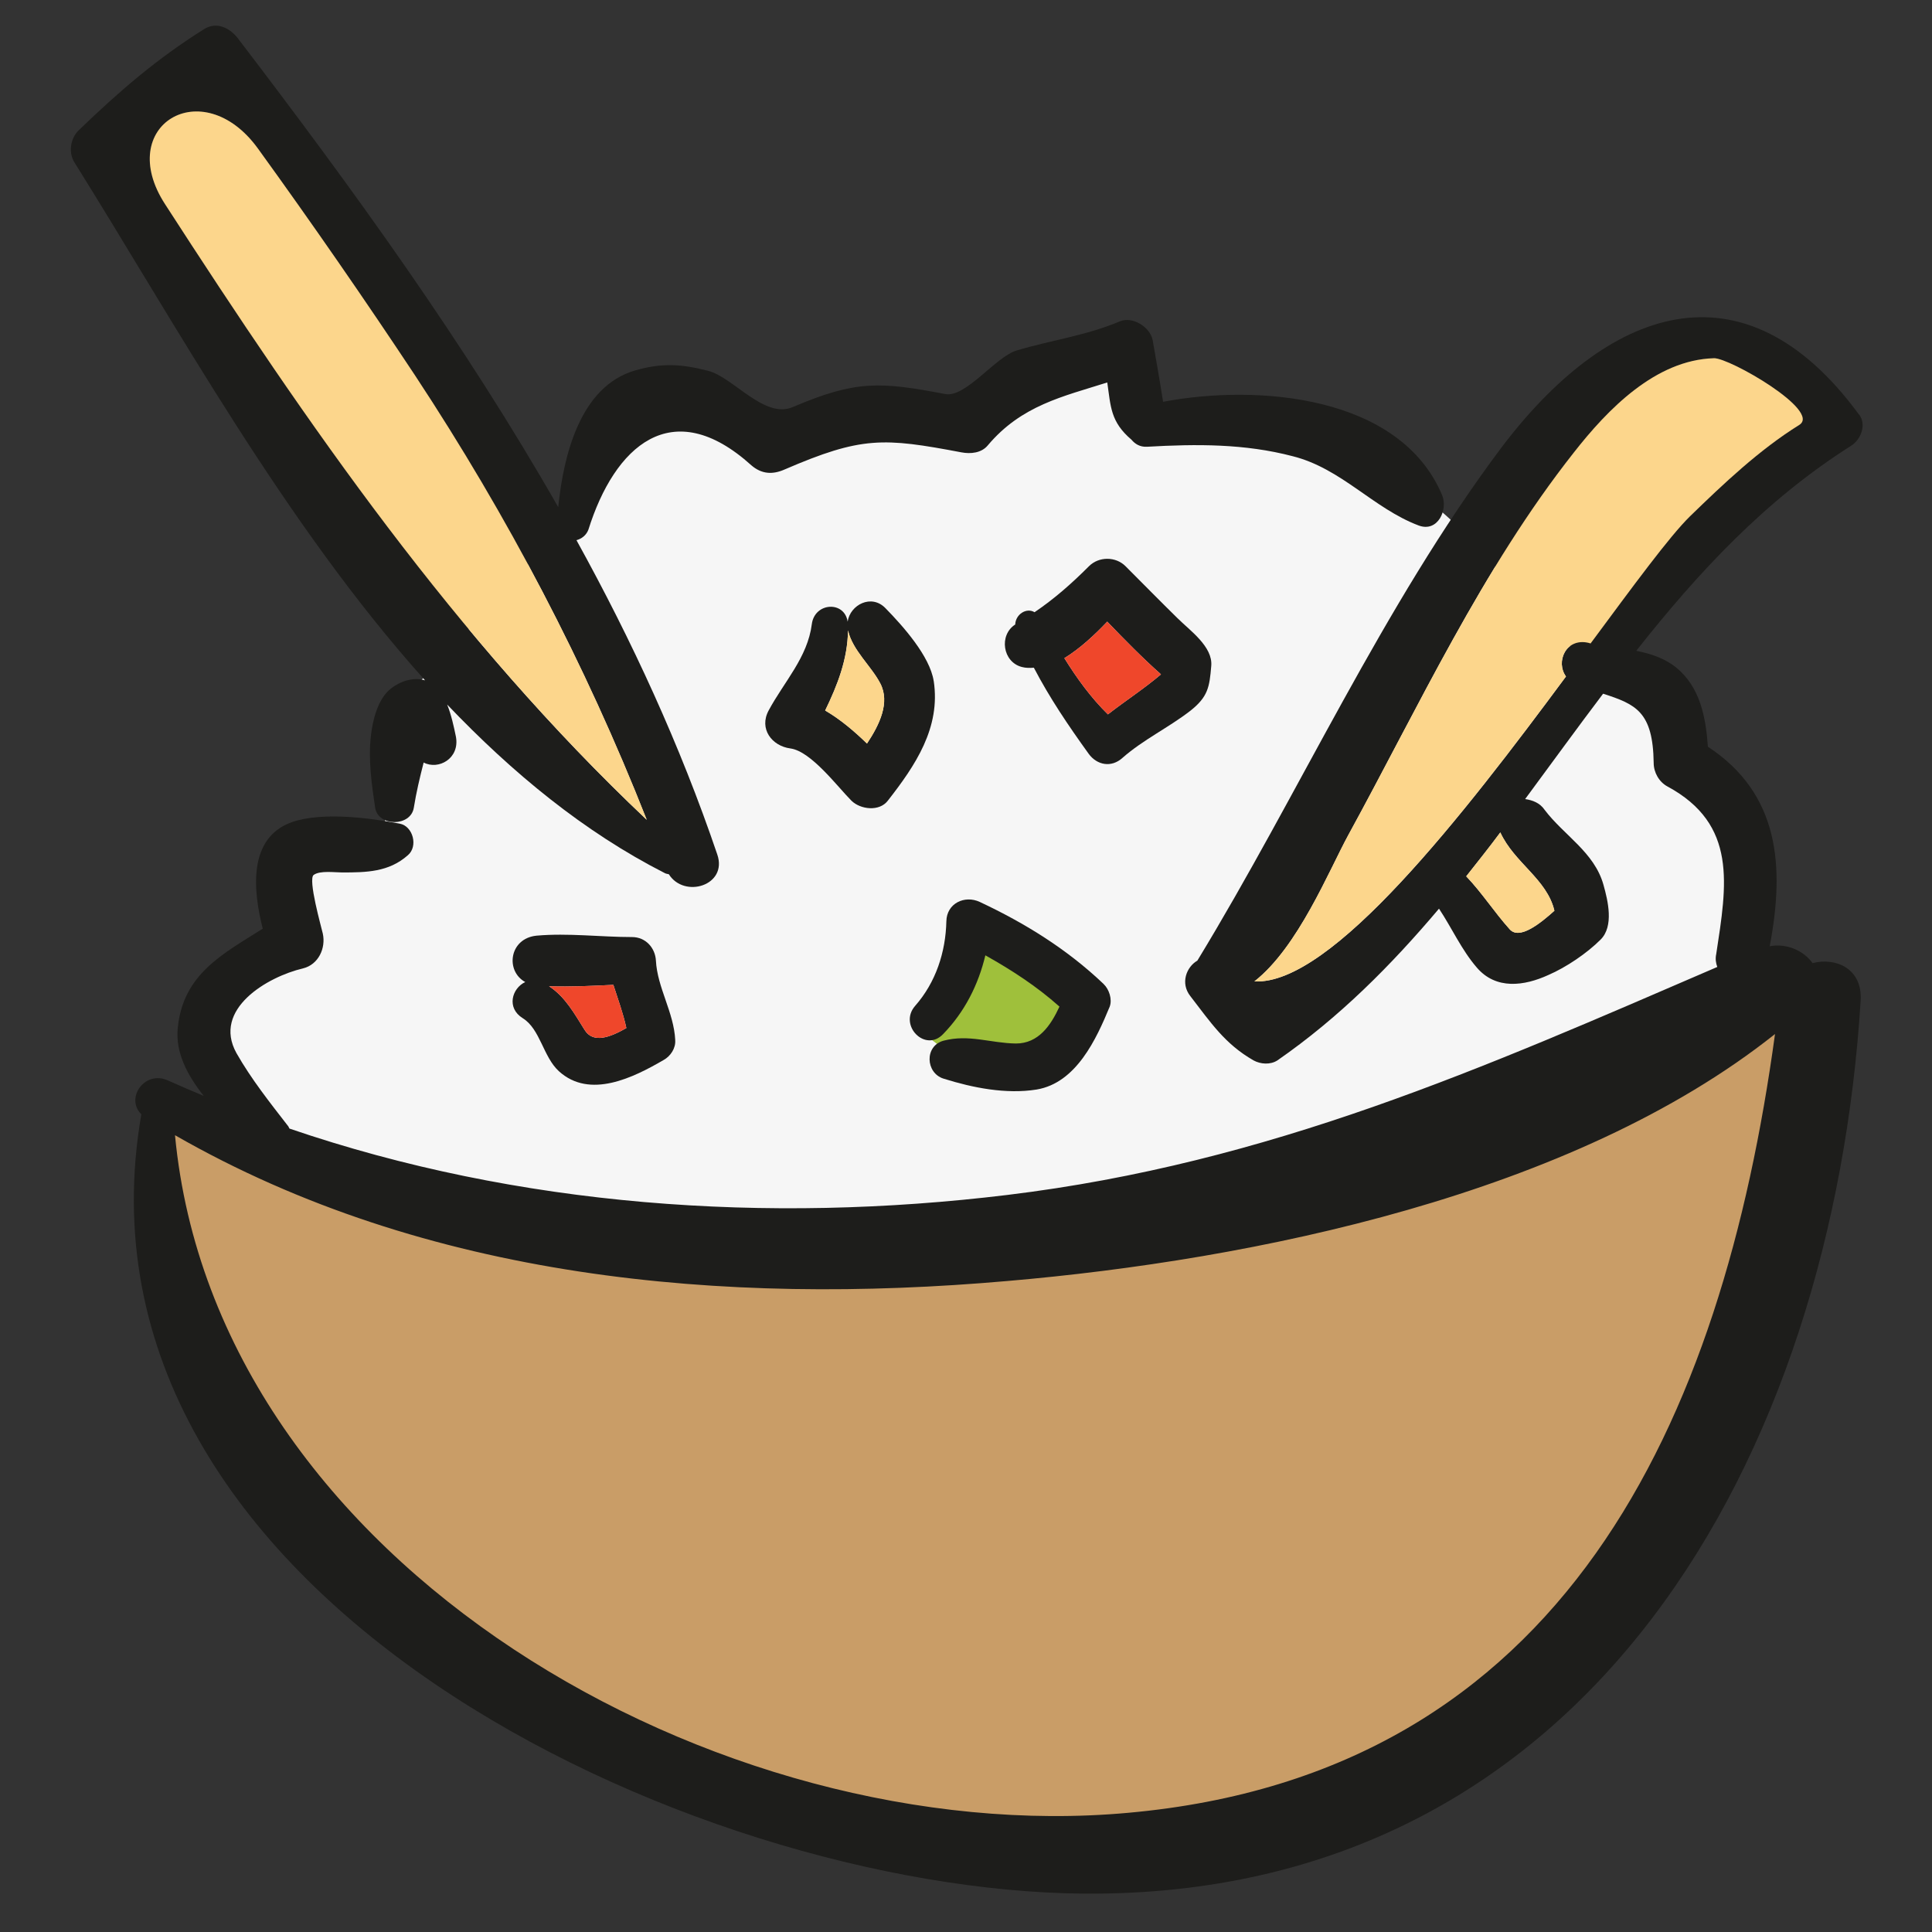 <?xml version="1.0" encoding="UTF-8"?> <svg xmlns="http://www.w3.org/2000/svg" id="Layer_1" data-name="Layer 1" version="1.1" viewBox="0 0 500 500"><rect x="0" y="0" width="500" height="500" fill="#333333" stroke="none"/><defs><style> .cls-1 { fill: #ef472b; } .cls-1, .cls-2, .cls-3, .cls-4, .cls-5, .cls-6 { stroke-width: 0px; } .cls-2 { fill: #fcd68c; } .cls-3 { fill: #f6f6f6; } .cls-4 { fill: #1d1d1b; } .cls-5 { fill: #c99d67; } .cls-6 { fill: #9fc03b; } </style></defs><path class="cls-5" d="M40.91,289.6s102.72,37.94,143.43,34.24c40.72-3.7,192.01-21.28,219.31-35.16,27.3-13.88,61.07-28.69,61.07-28.69,0,0-1.39,97.16-45.34,150.83-43.95,53.67-146.21,103.18-261.41,44.42s-109.19-103.64-112.89-116.13c-3.7-12.49-4.16-49.51-4.16-49.51Z"></path><path class="cls-3" d="M453.16,255.36s-104.57,62.46-210.52,62.93c-105.95.46-174.89-21.28-174.89-21.28,0,0-19.43-24.52-12.03-36.55,7.4-12.03,20.82-15.73,20.82-15.73,0,0-9.72-14.34-3.24-20.36,6.48-6.02,25.91-6.94,25.91-6.94l2.78-33.78,44.88-48.58s7.87-33.31,18.04-33.78,29.61,10.64,29.61,10.64c0,0,12.95-5.55,27.76-4.63,14.81.93,26.84,2.31,26.84,2.31,0,0,23.13-18.51,31-18.51s13.42,0,13.42,6.02,2.78,10.18,2.78,10.18c0,0,24.98-3.7,39.33,2.31,14.34,6.01,33.31,17.12,44.88,30.07,11.57,12.96,28.69,30.54,28.69,30.54,0,0,15.73-3.24,18.97,7.4,3.24,10.64,6.94,15.73,6.94,15.73,0,0,15.73,7.87,16.66,19.43.93,11.57,1.39,42.57,1.39,42.57Z"></path><polygon class="cls-6" points="249.12 275.26 237.09 266 249.58 243.79 272.25 250.27 279.19 259.99 269.94 277.11 249.12 275.26"></polygon><path class="cls-4" d="M481.19,107.34c1.91,2.64.36,6.45-2.09,8-22.27,14.09-39.64,32.82-55.64,53.09,3.73.73,7.27,1.91,10.27,4.27,6.27,5.09,7.73,12.91,8.27,20.55,18.55,12.18,19.91,31,16,51.64,4.36-.82,8.73,1.09,11.09,4.36,6.09-1.55,12.91,1.45,12.45,9.64-7.27,117.36-69.82,232.27-201.18,231.18-101.54-.91-265.27-77-243.81-201.54v-.18c-4.18-4.18.91-11.45,6.91-8.73,3.09,1.36,6.18,2.73,9.27,4-4.27-5.36-7.36-11.27-6.73-17.55,1.36-14,11.64-19.18,22-25.73-2.55-10-3.82-23.45,7.45-27.54,7.73-2.73,20-1.18,28,.36,3.45.64,4.82,5.91,2.09,8.18-4.91,4.36-10.73,4.45-17,4.45-1.91,0-5.73-.55-7.36.64-1.55,1.09,2,13.55,2.36,15.18.82,3.73-1.09,8-5.09,9-9.27,2.18-23.54,10.55-17.27,21.91,3.82,6.73,8.73,12.91,13.45,19l.27.55c59.27,20.27,123.63,24.73,185.81,17.18,68-8.27,122.82-32.73,183.72-59-.36-1-.55-2.09-.27-3.36,2.73-17.91,5.55-33.54-12.64-43.36-2.18-1.18-3.55-3.64-3.55-6.09-.18-13.27-4.64-15.18-13.09-17.91-6.82,9-13.45,18.18-20.18,27.27,1.91.27,3.82,1,5,2.73,5,6.64,12.91,11,15.27,19.45,1.18,4.18,2.73,10.73-.73,14.18-3.55,3.55-8.91,7.18-13.55,9.18-6.18,2.82-13.55,3.91-18.55-2-3.91-4.55-6.36-10.09-9.73-15.18-12.36,14.64-25.82,28.18-41.82,39.27-1.82,1.18-4.36,1-6.18,0-7.45-4.27-11.09-9.82-16.36-16.64-2.64-3.36-1-7.55,1.82-9.18,26.45-43.45,47.91-91.63,78.45-132.45,27.45-36.54,62.82-49.82,92.82-8.82ZM465.64,109.98c5.82-3.64-18-17.36-22.09-17.27-15.09.45-27.45,13.18-36.27,24.45-23.73,30.09-40.09,65.63-58.36,99-5,9.18-13,29-24.27,37.82,19.91,1.09,54.18-43.18,80.63-78.91-2.73-3.73-.09-10,5.73-8.73.18.09.45.09.64.18,11.18-15.09,20.36-27.64,25.73-32.91,8.73-8.45,17.91-17.18,28.27-23.64ZM292.01,469.15c113.09-10.18,153.72-101.63,167.36-201.54-52.36,41.64-135.09,58.45-198.63,63.91-73.54,6.45-150.45-.45-215.45-37.73,10.55,111.36,141,185,246.72,175.36ZM390.73,240.52c2.55,2.82,8-1.64,11.55-4.82-1.91-8.18-10.36-12.36-14-20.27-2.82,3.82-5.82,7.55-8.82,11.36,4.09,4.27,7.27,9.27,11.27,13.73Z"></path><path class="cls-2" d="M443.55,92.7c4.09-.09,27.91,13.64,22.09,17.27-10.36,6.45-19.55,15.18-28.27,23.64-5.36,5.27-14.55,17.82-25.73,32.91-.18-.09-.45-.09-.64-.18-5.82-1.27-8.45,5-5.73,8.73-26.45,35.73-60.73,80-80.63,78.91,11.27-8.82,19.27-28.64,24.27-37.82,18.27-33.36,34.64-68.91,58.36-99,8.82-11.27,21.18-24,36.27-24.45Z"></path><path class="cls-2" d="M402.28,235.7c-3.55,3.18-9,7.64-11.55,4.82-4-4.45-7.18-9.45-11.27-13.73,3-3.82,6-7.55,8.82-11.36,3.64,7.91,12.09,12.09,14,20.27Z"></path><path class="cls-4" d="M373.19,128.07c1.64,3.82-1.09,9.82-6.09,7.91-11.73-4.45-19.91-14.73-32.54-17.91-12.45-3.27-24.91-3.18-37.73-2.45-1.82.09-3.09-.73-4-1.82-5.45-4.64-5.36-8.55-6.27-14.82-11.45,3.64-22.18,5.91-30.91,16.27-1.64,2-4.45,2.27-6.82,1.82-20.18-3.82-25.82-4.18-45.82,4.45-3.09,1.36-5.91,1.18-8.55-1.09-20.64-18.64-35.45-4.82-42.18,16.64-.55,1.45-1.73,2.36-3.09,2.73,14.36,26,26.82,53,36.45,81.36,2.73,8-8.55,11.45-12.55,5.09-.36-.09-.64-.09-1-.27-20.91-10.64-39.45-25.91-56.36-43.64,1.09,2.73,1.73,5.73,2.27,8.36,1,5.64-4.55,8.64-8.36,6.64-1,3.91-1.91,7.73-2.55,11.73-.82,4.91-9.18,4.91-10,0-.91-6.18-1.82-12.45-1.09-18.73.45-3.91,1.73-9.36,5.09-12.09,2.55-2,5.91-3.09,8.91-2.18C73.74,135.7,45.56,84.07,19.29,42.07c-1.64-2.55-1.09-6.27,1.09-8.36,10.45-10.09,20.27-18.55,32.45-26.18,3.18-2,6.55-.36,8.64,2.27,29.73,38.91,58.73,78.91,83,121.45,1.36-13.36,5.64-31.18,19.82-35.36,6.91-2,12-1.73,19,.09,6.45,1.64,14.55,12.55,21.91,9.36,16.36-7,22.64-6.55,39.45-3.36,5.27,1,13-9.64,18.45-11.27,9.09-2.73,17.91-3.82,26.73-7.55,3.27-1.36,7.73,1.45,8.45,4.73.27,1.45,1.91,10.82,2.73,16.09,24.64-4.64,61.27-1.64,72.18,24.09ZM167.37,212.16c-15.91-40.36-36-78.63-59.91-114.91-13.18-19.91-26.73-39.45-40.73-58.82-14.36-19.82-37.27-5.91-24,14.45,37,57.27,75.09,112.45,124.63,159.27Z"></path><path class="cls-4" d="M304.83,160.07c3.09,3.09,9.09,7.27,8.64,12.27-.45,5.45-.82,8-5.45,11.64-5.64,4.36-12.18,7.45-17.55,12.18-2.82,2.55-6.55,1.91-8.73-1.09-5.36-7.45-10.09-14.45-14.18-22.27-1,.09-2.09.09-3.09-.18-5-1.27-6-8.27-1.73-11,.09-2.64,2.91-4.45,5-3.18,5.09-3.45,9.55-7.36,14.09-11.91,2.55-2.55,6.91-2.55,9.45,0,4.55,4.55,9,9.09,13.55,13.55ZM300.46,174.52c-4.82-4.27-9.36-8.91-13.91-13.64-3.27,3.45-7.09,7-11.09,9.45,3.27,5.27,6.91,10.27,11.27,14.55,4.55-3.55,9.36-6.64,13.73-10.36Z"></path><path class="cls-1" d="M286.55,160.88c4.55,4.73,9.09,9.36,13.91,13.64-4.36,3.73-9.18,6.82-13.73,10.36-4.36-4.27-8-9.27-11.27-14.55,4-2.45,7.82-6,11.09-9.45Z"></path><path class="cls-4" d="M285.64,254.7c1.36,1.27,2.27,3.91,1.55,5.82-3.45,8.36-8.64,19.73-18.91,21.45-7.91,1.27-16.55-.45-24.09-2.82-4.64-1.45-5-8.45,0-9.82,6.55-1.73,12.18.64,18.73.73,5.82,0,9-4.64,11.27-9.55-5.91-5.27-12.36-9.45-19.18-13.27-1.82,7.64-5.36,14.64-10.91,20.36-4.64,4.91-11.64-2.27-7.27-7.27,5.36-6.09,7.91-13.91,8.09-21.91.09-4.64,4.73-6.82,8.64-5,11.82,5.55,22.64,12.27,32.09,21.27Z"></path><path class="cls-4" d="M241.65,176.25c1.82,12.09-4.73,21.82-11.91,31-2.18,2.82-7,2.27-9.36,0-3.64-3.64-10.45-12.82-15.82-13.55-4.82-.64-8.18-5.09-5.64-9.82,4-7.45,10.09-13.73,11.18-22.36.73-5.64,8.45-6.09,9.27-.64.64-4.36,6.18-7.27,9.82-3.45,4.45,4.55,11.45,12.36,12.45,18.82ZM224.37,192.43c3.27-4.91,6-10.64,3.45-15.55-2.36-4.55-7.18-8.55-8.36-13.73-.09,7.45-2.73,14.18-5.91,20.73,3.91,2.27,7.55,5.36,10.82,8.55Z"></path><path class="cls-2" d="M227.83,176.88c2.55,4.91-.18,10.64-3.45,15.55-3.27-3.18-6.91-6.27-10.82-8.55,3.18-6.55,5.82-13.27,5.91-20.73,1.18,5.18,6,9.18,8.36,13.73Z"></path><path class="cls-4" d="M174.74,269.15c.18,2.09-1.18,4.18-3,5.18-7.82,4.55-19.09,10.18-27.09,2.91-4.09-3.73-4.82-10.91-9.36-13.73-4.27-2.64-2.82-7.73.64-9.36-5.18-2.82-4.18-11.27,2.91-12,8.18-.73,16.64.36,24.73.36,3.55,0,6,2.82,6.18,6.09.36,7,4.64,13.36,5,20.55ZM162.1,266.06c-.82-3.82-2.18-7.45-3.36-11.18-5.55.27-11.09.55-16.64.36,4.18,2.73,6.55,7.09,9.18,11.27,2.27,3.73,6.82,1.82,10.82-.45Z"></path><path class="cls-1" d="M158.74,254.88c1.18,3.73,2.55,7.36,3.36,11.18-4,2.27-8.55,4.18-10.82.45-2.64-4.18-5-8.55-9.18-11.27,5.55.18,11.09-.09,16.64-.36Z"></path><path class="cls-2" d="M107.47,97.25c23.91,36.27,44,74.54,59.91,114.91-49.54-46.82-87.63-102-124.63-159.27-13.27-20.36,9.64-34.27,24-14.45,14,19.36,27.54,38.91,40.73,58.82Z"></path></svg> 